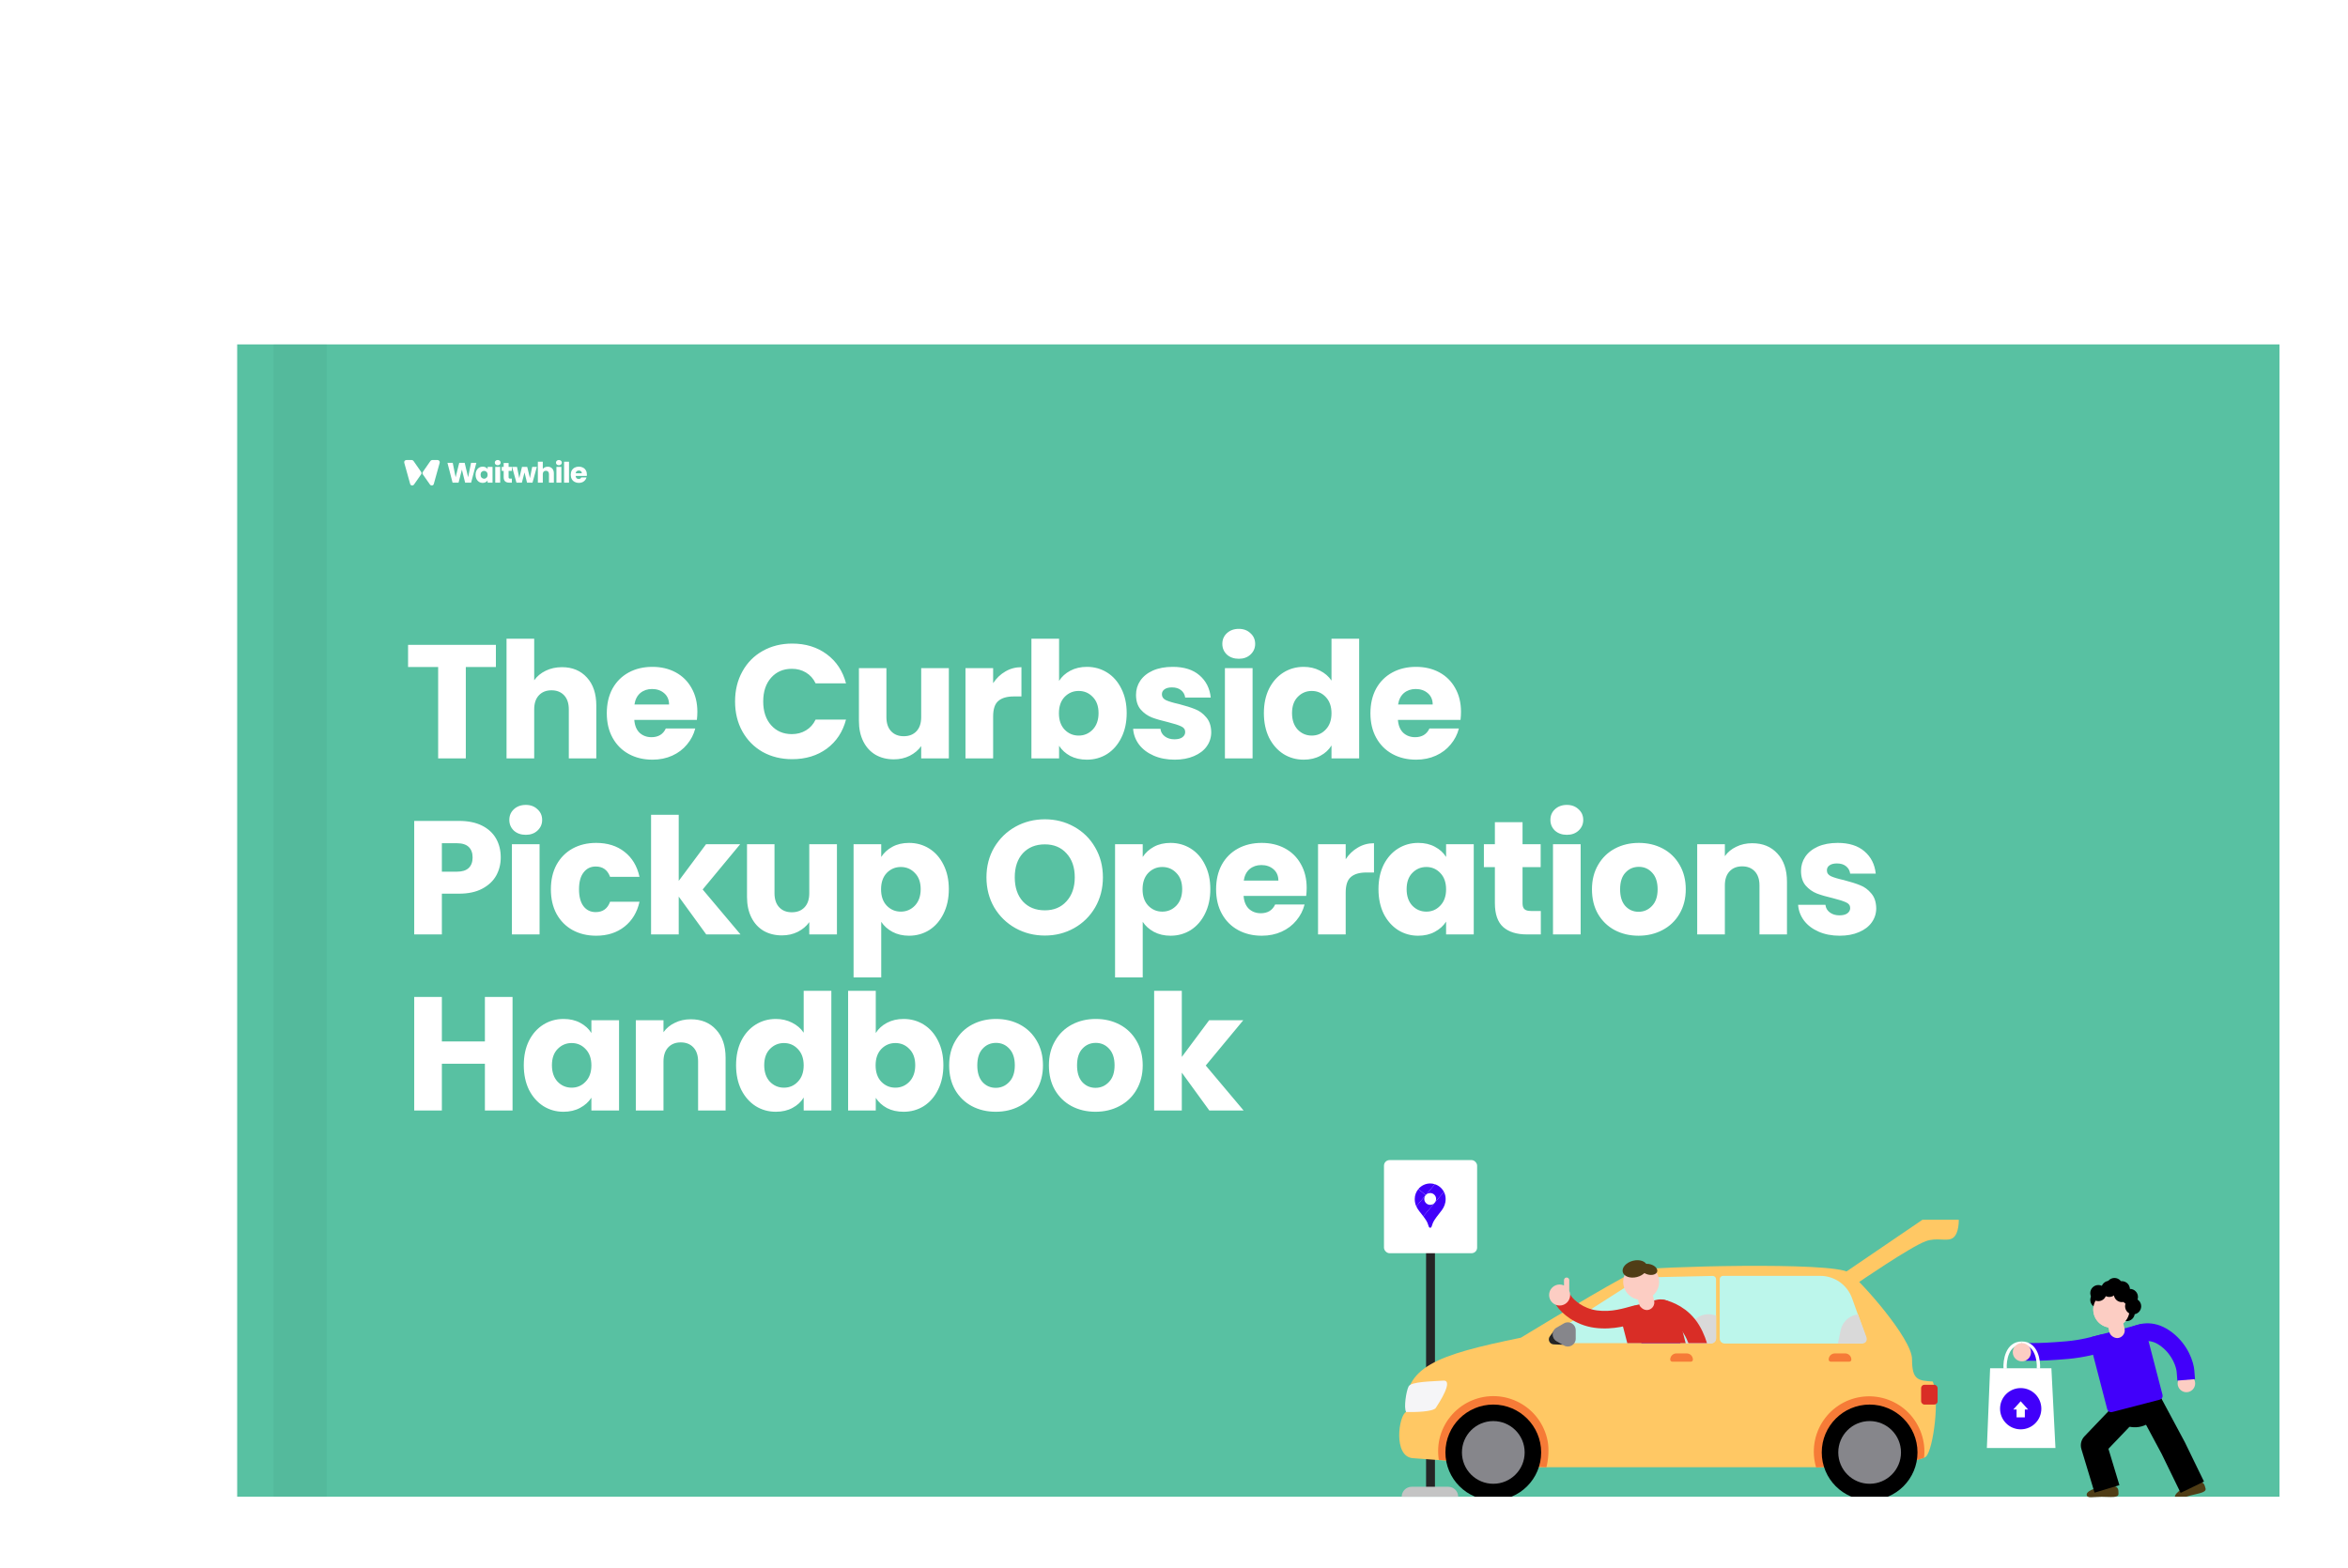 <svg width="440" height="294" viewBox="0 0 440 294" fill="none" xmlns="http://www.w3.org/2000/svg">
<g clip-path="url(#clip0_885_46324)" filter="url(#filter0_ddd_885_46324)">
<rect width="382.718" height="216" transform="translate(24 31)" fill="#58C1A2"/>
<path d="M72.481 87.325V91.478H66.844V108.602H61.661V91.478H56.023V87.325H72.481ZM84.872 91.508C86.812 91.508 88.368 92.155 89.54 93.448C90.712 94.721 91.298 96.479 91.298 98.722V108.602H86.145V99.419C86.145 98.287 85.852 97.408 85.266 96.782C84.68 96.155 83.892 95.842 82.902 95.842C81.912 95.842 81.124 96.155 80.538 96.782C79.952 97.408 79.659 98.287 79.659 99.419V108.602H74.476V86.174H79.659V93.963C80.184 93.215 80.902 92.619 81.811 92.175C82.72 91.73 83.741 91.508 84.872 91.508ZM110.236 99.873C110.236 100.358 110.205 100.863 110.145 101.389H98.415C98.496 102.439 98.829 103.248 99.415 103.813C100.021 104.359 100.759 104.632 101.628 104.632C102.921 104.632 103.82 104.086 104.325 102.995H109.842C109.559 104.106 109.043 105.107 108.296 105.996C107.568 106.885 106.649 107.582 105.538 108.087C104.426 108.592 103.184 108.845 101.81 108.845C100.153 108.845 98.678 108.491 97.385 107.784C96.091 107.077 95.081 106.066 94.354 104.753C93.626 103.44 93.263 101.904 93.263 100.146C93.263 98.388 93.616 96.853 94.323 95.539C95.051 94.226 96.061 93.215 97.354 92.508C98.647 91.801 100.133 91.447 101.81 91.447C103.446 91.447 104.901 91.791 106.174 92.478C107.447 93.165 108.437 94.145 109.145 95.418C109.872 96.691 110.236 98.176 110.236 99.873ZM104.932 98.509C104.932 97.62 104.628 96.913 104.022 96.388C103.416 95.862 102.658 95.6 101.749 95.6C100.88 95.6 100.143 95.852 99.537 96.357C98.951 96.863 98.587 97.58 98.445 98.509H104.932ZM117.301 97.933C117.301 95.832 117.756 93.963 118.665 92.326C119.575 90.669 120.838 89.386 122.454 88.477C124.091 87.548 125.94 87.083 128.001 87.083C130.526 87.083 132.688 87.75 134.487 89.083C136.285 90.417 137.487 92.235 138.093 94.539H132.395C131.971 93.65 131.365 92.973 130.577 92.508C129.809 92.043 128.93 91.811 127.94 91.811C126.344 91.811 125.05 92.367 124.06 93.478C123.07 94.589 122.575 96.075 122.575 97.933C122.575 99.792 123.07 101.278 124.06 102.389C125.05 103.5 126.344 104.056 127.94 104.056C128.93 104.056 129.809 103.824 130.577 103.359C131.365 102.894 131.971 102.217 132.395 101.328H138.093C137.487 103.632 136.285 105.45 134.487 106.784C132.688 108.097 130.526 108.754 128.001 108.754C125.94 108.754 124.091 108.299 122.454 107.39C120.838 106.46 119.575 105.177 118.665 103.541C117.756 101.904 117.301 100.035 117.301 97.933ZM157.362 91.69V108.602H152.179V106.299C151.653 107.046 150.936 107.653 150.027 108.117C149.138 108.562 148.148 108.784 147.056 108.784C145.763 108.784 144.622 108.501 143.632 107.935C142.641 107.35 141.874 106.511 141.328 105.42C140.782 104.329 140.51 103.046 140.51 101.571V91.69H145.662V100.873C145.662 102.005 145.955 102.884 146.541 103.51C147.127 104.137 147.915 104.45 148.905 104.45C149.916 104.45 150.714 104.137 151.3 103.51C151.886 102.884 152.179 102.005 152.179 100.873V91.69H157.362ZM165.661 94.509C166.267 93.579 167.025 92.852 167.934 92.326C168.843 91.781 169.854 91.508 170.965 91.508V96.994H169.541C168.247 96.994 167.278 97.277 166.631 97.843C165.984 98.388 165.661 99.358 165.661 100.752V108.602H160.478V91.69H165.661V94.509ZM178.019 94.084C178.504 93.296 179.201 92.66 180.11 92.175C181.02 91.69 182.06 91.447 183.232 91.447C184.626 91.447 185.889 91.801 187.021 92.508C188.152 93.215 189.042 94.226 189.688 95.539C190.355 96.853 190.688 98.378 190.688 100.116C190.688 101.853 190.355 103.389 189.688 104.723C189.042 106.036 188.152 107.057 187.021 107.784C185.889 108.491 184.626 108.845 183.232 108.845C182.04 108.845 181 108.612 180.11 108.148C179.221 107.663 178.524 107.026 178.019 106.238V108.602H172.836V86.174H178.019V94.084ZM185.415 100.116C185.415 98.823 185.051 97.812 184.323 97.085C183.616 96.337 182.737 95.963 181.687 95.963C180.656 95.963 179.777 96.337 179.05 97.085C178.342 97.832 177.989 98.853 177.989 100.146C177.989 101.439 178.342 102.46 179.05 103.207C179.777 103.955 180.656 104.329 181.687 104.329C182.717 104.329 183.596 103.955 184.323 103.207C185.051 102.439 185.415 101.409 185.415 100.116ZM199.681 108.845C198.206 108.845 196.893 108.592 195.741 108.087C194.589 107.582 193.68 106.895 193.013 106.026C192.347 105.137 191.973 104.147 191.892 103.056H197.014C197.075 103.642 197.348 104.117 197.833 104.48C198.317 104.844 198.914 105.026 199.621 105.026C200.267 105.026 200.762 104.905 201.106 104.662C201.47 104.399 201.651 104.066 201.651 103.662C201.651 103.177 201.399 102.823 200.894 102.601C200.389 102.359 199.57 102.096 198.439 101.813C197.226 101.53 196.216 101.237 195.408 100.934C194.6 100.611 193.902 100.116 193.316 99.449C192.73 98.762 192.437 97.843 192.437 96.691C192.437 95.721 192.7 94.842 193.226 94.054C193.771 93.246 194.559 92.609 195.59 92.144C196.64 91.68 197.883 91.447 199.318 91.447C201.439 91.447 203.106 91.973 204.319 93.023C205.551 94.074 206.258 95.468 206.44 97.206H201.651C201.571 96.62 201.308 96.155 200.863 95.812C200.439 95.468 199.873 95.297 199.166 95.297C198.56 95.297 198.095 95.418 197.772 95.66C197.449 95.883 197.287 96.196 197.287 96.6C197.287 97.085 197.54 97.448 198.045 97.691C198.57 97.933 199.378 98.176 200.469 98.418C201.722 98.742 202.743 99.065 203.531 99.388C204.319 99.691 205.006 100.197 205.592 100.904C206.198 101.591 206.511 102.52 206.531 103.692C206.531 104.682 206.248 105.571 205.683 106.359C205.137 107.127 204.339 107.733 203.288 108.178C202.258 108.623 201.055 108.845 199.681 108.845ZM211.702 89.932C210.793 89.932 210.046 89.669 209.46 89.144C208.894 88.598 208.611 87.931 208.611 87.144C208.611 86.335 208.894 85.668 209.46 85.143C210.046 84.597 210.793 84.325 211.702 84.325C212.592 84.325 213.319 84.597 213.885 85.143C214.471 85.668 214.764 86.335 214.764 87.144C214.764 87.931 214.471 88.598 213.885 89.144C213.319 89.669 212.592 89.932 211.702 89.932ZM214.279 91.69V108.602H209.096V91.69H214.279ZM216.398 100.116C216.398 98.378 216.721 96.853 217.368 95.539C218.035 94.226 218.934 93.215 220.065 92.508C221.197 91.801 222.46 91.447 223.854 91.447C224.965 91.447 225.976 91.68 226.885 92.144C227.814 92.609 228.542 93.236 229.067 94.024V86.174H234.25V108.602H229.067V106.178C228.582 106.986 227.885 107.632 226.976 108.117C226.087 108.602 225.046 108.845 223.854 108.845C222.46 108.845 221.197 108.491 220.065 107.784C218.934 107.057 218.035 106.036 217.368 104.723C216.721 103.389 216.398 101.853 216.398 100.116ZM229.067 100.146C229.067 98.853 228.703 97.832 227.976 97.085C227.269 96.337 226.4 95.963 225.369 95.963C224.339 95.963 223.46 96.337 222.733 97.085C222.025 97.812 221.672 98.823 221.672 100.116C221.672 101.409 222.025 102.439 222.733 103.207C223.46 103.955 224.339 104.329 225.369 104.329C226.4 104.329 227.269 103.955 227.976 103.207C228.703 102.46 229.067 101.439 229.067 100.146ZM253.336 99.873C253.336 100.358 253.306 100.863 253.245 101.389H241.515C241.596 102.439 241.93 103.248 242.516 103.813C243.122 104.359 243.859 104.632 244.728 104.632C246.021 104.632 246.921 104.086 247.426 102.995H252.942C252.659 104.106 252.144 105.107 251.396 105.996C250.669 106.885 249.749 107.582 248.638 108.087C247.527 108.592 246.284 108.845 244.91 108.845C243.253 108.845 241.778 108.491 240.485 107.784C239.192 107.077 238.181 106.066 237.454 104.753C236.727 103.44 236.363 101.904 236.363 100.146C236.363 98.388 236.717 96.853 237.424 95.539C238.151 94.226 239.161 93.215 240.455 92.508C241.748 91.801 243.233 91.447 244.91 91.447C246.547 91.447 248.002 91.791 249.275 92.478C250.548 93.165 251.538 94.145 252.245 95.418C252.972 96.691 253.336 98.176 253.336 99.873ZM248.032 98.509C248.032 97.62 247.729 96.913 247.123 96.388C246.516 95.862 245.759 95.6 244.849 95.6C243.981 95.6 243.243 95.852 242.637 96.357C242.051 96.863 241.687 97.58 241.546 98.509H248.032ZM73.39 127.175C73.39 128.408 73.108 129.539 72.542 130.57C71.976 131.58 71.107 132.398 69.935 133.025C68.763 133.651 67.308 133.964 65.571 133.964H62.358V141.602H57.175V120.325H65.571C67.268 120.325 68.703 120.618 69.875 121.204C71.046 121.79 71.925 122.598 72.511 123.629C73.097 124.66 73.39 125.842 73.39 127.175ZM65.177 129.842C66.167 129.842 66.904 129.61 67.389 129.145C67.874 128.681 68.117 128.024 68.117 127.175C68.117 126.327 67.874 125.67 67.389 125.205C66.904 124.74 66.167 124.508 65.177 124.508H62.358V129.842H65.177ZM78.089 122.932C77.18 122.932 76.432 122.669 75.846 122.144C75.28 121.598 74.998 120.931 74.998 120.143C74.998 119.335 75.28 118.668 75.846 118.143C76.432 117.597 77.18 117.325 78.089 117.325C78.978 117.325 79.706 117.597 80.271 118.143C80.857 118.668 81.15 119.335 81.15 120.143C81.15 120.931 80.857 121.598 80.271 122.144C79.706 122.669 78.978 122.932 78.089 122.932ZM80.665 124.69V141.602H75.483V124.69H80.665ZM82.785 133.146C82.785 131.388 83.138 129.852 83.845 128.539C84.573 127.226 85.573 126.215 86.846 125.508C88.139 124.801 89.614 124.447 91.271 124.447C93.393 124.447 95.161 125.003 96.575 126.114C98.01 127.226 98.95 128.792 99.394 130.812H93.878C93.413 129.519 92.514 128.872 91.18 128.872C90.231 128.872 89.473 129.246 88.907 129.994C88.341 130.721 88.058 131.772 88.058 133.146C88.058 134.52 88.341 135.581 88.907 136.329C89.473 137.056 90.231 137.42 91.18 137.42C92.514 137.42 93.413 136.773 93.878 135.48H99.394C98.95 137.46 98.01 139.016 96.575 140.147C95.141 141.279 93.373 141.845 91.271 141.845C89.614 141.845 88.139 141.491 86.846 140.784C85.573 140.077 84.573 139.066 83.845 137.753C83.138 136.44 82.785 134.904 82.785 133.146ZM111.896 141.602L106.743 134.51V141.602H101.56V119.174H106.743V131.57L111.865 124.69H118.26L111.229 133.176L118.321 141.602H111.896ZM136.39 124.69V141.602H131.207V139.299C130.682 140.046 129.965 140.653 129.055 141.117C128.166 141.562 127.176 141.784 126.085 141.784C124.792 141.784 123.65 141.501 122.66 140.935C121.67 140.35 120.902 139.511 120.357 138.42C119.811 137.329 119.538 136.046 119.538 134.571V124.69H124.691V133.873C124.691 135.005 124.984 135.884 125.57 136.51C126.156 137.137 126.944 137.45 127.934 137.45C128.944 137.45 129.742 137.137 130.328 136.51C130.914 135.884 131.207 135.005 131.207 133.873V124.69H136.39ZM144.69 127.084C145.195 126.296 145.892 125.66 146.781 125.175C147.67 124.69 148.711 124.447 149.903 124.447C151.297 124.447 152.56 124.801 153.692 125.508C154.823 126.215 155.712 127.226 156.359 128.539C157.026 129.852 157.359 131.378 157.359 133.116C157.359 134.853 157.026 136.389 156.359 137.723C155.712 139.036 154.823 140.057 153.692 140.784C152.56 141.491 151.297 141.845 149.903 141.845C148.731 141.845 147.69 141.602 146.781 141.117C145.892 140.632 145.195 140.006 144.69 139.238V149.665H139.507V124.69H144.69V127.084ZM152.085 133.116C152.085 131.823 151.721 130.812 150.994 130.085C150.287 129.337 149.408 128.963 148.357 128.963C147.327 128.963 146.448 129.337 145.72 130.085C145.013 130.832 144.659 131.853 144.659 133.146C144.659 134.439 145.013 135.46 145.72 136.207C146.448 136.955 147.327 137.329 148.357 137.329C149.388 137.329 150.267 136.955 150.994 136.207C151.721 135.439 152.085 134.409 152.085 133.116ZM175.351 141.814C173.351 141.814 171.512 141.35 169.835 140.42C168.178 139.491 166.855 138.198 165.864 136.541C164.895 134.864 164.41 132.984 164.41 130.903C164.41 128.822 164.895 126.953 165.864 125.296C166.855 123.639 168.178 122.346 169.835 121.416C171.512 120.487 173.351 120.022 175.351 120.022C177.352 120.022 179.18 120.487 180.837 121.416C182.514 122.346 183.828 123.639 184.777 125.296C185.747 126.953 186.232 128.822 186.232 130.903C186.232 132.984 185.747 134.864 184.777 136.541C183.807 138.198 182.494 139.491 180.837 140.42C179.18 141.35 177.352 141.814 175.351 141.814ZM175.351 137.086C177.049 137.086 178.402 136.52 179.413 135.389C180.443 134.257 180.958 132.762 180.958 130.903C180.958 129.024 180.443 127.529 179.413 126.417C178.402 125.286 177.049 124.72 175.351 124.72C173.634 124.72 172.26 125.276 171.229 126.387C170.219 127.498 169.714 129.004 169.714 130.903C169.714 132.782 170.219 134.288 171.229 135.419C172.26 136.531 173.634 137.086 175.351 137.086ZM193.692 127.084C194.197 126.296 194.894 125.66 195.784 125.175C196.673 124.69 197.713 124.447 198.905 124.447C200.3 124.447 201.562 124.801 202.694 125.508C203.826 126.215 204.715 127.226 205.361 128.539C206.028 129.852 206.361 131.378 206.361 133.116C206.361 134.853 206.028 136.389 205.361 137.723C204.715 139.036 203.826 140.057 202.694 140.784C201.562 141.491 200.3 141.845 198.905 141.845C197.733 141.845 196.693 141.602 195.784 141.117C194.894 140.632 194.197 140.006 193.692 139.238V149.665H188.509V124.69H193.692V127.084ZM201.088 133.116C201.088 131.823 200.724 130.812 199.997 130.085C199.289 129.337 198.41 128.963 197.36 128.963C196.329 128.963 195.45 129.337 194.723 130.085C194.016 130.832 193.662 131.853 193.662 133.146C193.662 134.439 194.016 135.46 194.723 136.207C195.45 136.955 196.329 137.329 197.36 137.329C198.39 137.329 199.269 136.955 199.997 136.207C200.724 135.439 201.088 134.409 201.088 133.116ZM224.417 132.873C224.417 133.358 224.387 133.863 224.326 134.389H212.596C212.677 135.439 213.011 136.248 213.597 136.813C214.203 137.359 214.94 137.632 215.809 137.632C217.102 137.632 218.001 137.086 218.507 135.995H224.023C223.74 137.106 223.225 138.107 222.477 138.996C221.75 139.885 220.83 140.582 219.719 141.087C218.608 141.592 217.365 141.845 215.991 141.845C214.334 141.845 212.859 141.491 211.566 140.784C210.273 140.077 209.262 139.066 208.535 137.753C207.808 136.44 207.444 134.904 207.444 133.146C207.444 131.388 207.797 129.852 208.505 128.539C209.232 127.226 210.242 126.215 211.536 125.508C212.829 124.801 214.314 124.447 215.991 124.447C217.628 124.447 219.082 124.791 220.355 125.478C221.628 126.165 222.619 127.145 223.326 128.418C224.053 129.691 224.417 131.176 224.417 132.873ZM219.113 131.509C219.113 130.62 218.81 129.913 218.204 129.388C217.597 128.862 216.84 128.6 215.93 128.6C215.061 128.6 214.324 128.852 213.718 129.357C213.132 129.863 212.768 130.58 212.627 131.509H219.113ZM231.728 127.509C232.334 126.579 233.092 125.852 234.001 125.326C234.91 124.781 235.921 124.508 237.032 124.508V129.994H235.607C234.314 129.994 233.344 130.277 232.698 130.843C232.051 131.388 231.728 132.358 231.728 133.752V141.602H226.545V124.69H231.728V127.509ZM237.872 133.116C237.872 131.378 238.196 129.852 238.842 128.539C239.509 127.226 240.408 126.215 241.54 125.508C242.671 124.801 243.934 124.447 245.329 124.447C246.521 124.447 247.561 124.69 248.45 125.175C249.36 125.66 250.057 126.296 250.542 127.084V124.69H255.725V141.602H250.542V139.208C250.037 139.996 249.329 140.632 248.42 141.117C247.531 141.602 246.49 141.845 245.298 141.845C243.924 141.845 242.671 141.491 241.54 140.784C240.408 140.057 239.509 139.036 238.842 137.723C238.196 136.389 237.872 134.853 237.872 133.116ZM250.542 133.146C250.542 131.853 250.178 130.832 249.451 130.085C248.743 129.337 247.874 128.963 246.844 128.963C245.813 128.963 244.934 129.337 244.207 130.085C243.5 130.812 243.146 131.823 243.146 133.116C243.146 134.409 243.5 135.439 244.207 136.207C244.934 136.955 245.813 137.329 246.844 137.329C247.874 137.329 248.743 136.955 249.451 136.207C250.178 135.46 250.542 134.439 250.542 133.146ZM268.294 137.207V141.602H265.657C263.778 141.602 262.313 141.148 261.262 140.238C260.212 139.309 259.686 137.804 259.686 135.722V128.994H257.625V124.69H259.686V120.568H264.869V124.69H268.264V128.994H264.869V135.783C264.869 136.288 264.99 136.652 265.233 136.874C265.475 137.096 265.879 137.207 266.445 137.207H268.294ZM273.181 122.932C272.272 122.932 271.524 122.669 270.939 122.144C270.373 121.598 270.09 120.931 270.09 120.143C270.09 119.335 270.373 118.668 270.939 118.143C271.524 117.597 272.272 117.325 273.181 117.325C274.07 117.325 274.798 117.597 275.364 118.143C275.95 118.668 276.243 119.335 276.243 120.143C276.243 120.931 275.95 121.598 275.364 122.144C274.798 122.669 274.07 122.932 273.181 122.932ZM275.758 124.69V141.602H270.575V124.69H275.758ZM286.606 141.845C284.949 141.845 283.454 141.491 282.12 140.784C280.807 140.077 279.766 139.066 278.998 137.753C278.251 136.44 277.877 134.904 277.877 133.146C277.877 131.408 278.261 129.883 279.029 128.569C279.797 127.236 280.847 126.215 282.181 125.508C283.514 124.801 285.01 124.447 286.667 124.447C288.323 124.447 289.819 124.801 291.152 125.508C292.486 126.215 293.537 127.236 294.304 128.569C295.072 129.883 295.456 131.408 295.456 133.146C295.456 134.884 295.062 136.419 294.274 137.753C293.506 139.066 292.446 140.077 291.092 140.784C289.758 141.491 288.263 141.845 286.606 141.845ZM286.606 137.359C287.596 137.359 288.435 136.995 289.122 136.268C289.829 135.54 290.182 134.5 290.182 133.146C290.182 131.792 289.839 130.752 289.152 130.024C288.485 129.297 287.657 128.933 286.667 128.933C285.656 128.933 284.818 129.297 284.151 130.024C283.484 130.731 283.151 131.772 283.151 133.146C283.151 134.5 283.474 135.54 284.121 136.268C284.787 136.995 285.616 137.359 286.606 137.359ZM307.905 124.508C309.885 124.508 311.461 125.155 312.633 126.448C313.825 127.721 314.421 129.479 314.421 131.722V141.602H309.269V132.419C309.269 131.287 308.976 130.408 308.39 129.782C307.804 129.155 307.016 128.842 306.026 128.842C305.035 128.842 304.247 129.155 303.661 129.782C303.075 130.408 302.782 131.287 302.782 132.419V141.602H297.6V124.69H302.782V126.933C303.308 126.185 304.015 125.599 304.904 125.175C305.793 124.73 306.793 124.508 307.905 124.508ZM324.297 141.845C322.822 141.845 321.508 141.592 320.357 141.087C319.205 140.582 318.296 139.895 317.629 139.026C316.962 138.137 316.588 137.147 316.507 136.056H321.63C321.69 136.642 321.963 137.117 322.448 137.48C322.933 137.844 323.529 138.026 324.236 138.026C324.883 138.026 325.378 137.905 325.721 137.662C326.085 137.399 326.267 137.066 326.267 136.662C326.267 136.177 326.014 135.823 325.509 135.601C325.004 135.359 324.186 135.096 323.054 134.813C321.842 134.53 320.831 134.237 320.023 133.934C319.215 133.611 318.518 133.116 317.932 132.449C317.346 131.762 317.053 130.843 317.053 129.691C317.053 128.721 317.316 127.842 317.841 127.054C318.386 126.246 319.175 125.609 320.205 125.144C321.256 124.68 322.498 124.447 323.933 124.447C326.055 124.447 327.722 124.973 328.934 126.023C330.167 127.074 330.874 128.468 331.056 130.206H326.267C326.186 129.62 325.923 129.155 325.479 128.812C325.054 128.468 324.489 128.297 323.781 128.297C323.175 128.297 322.711 128.418 322.387 128.66C322.064 128.883 321.902 129.196 321.902 129.6C321.902 130.085 322.155 130.449 322.66 130.691C323.185 130.933 323.994 131.176 325.085 131.418C326.338 131.742 327.358 132.065 328.146 132.388C328.934 132.691 329.621 133.197 330.207 133.904C330.813 134.591 331.126 135.52 331.147 136.692C331.147 137.682 330.864 138.571 330.298 139.359C329.752 140.127 328.954 140.733 327.904 141.178C326.873 141.623 325.671 141.845 324.297 141.845ZM75.603 153.325V174.602H70.42V165.843H62.358V174.602H57.175V153.325H62.358V161.66H70.42V153.325H75.603ZM77.708 166.116C77.708 164.378 78.031 162.852 78.678 161.539C79.344 160.226 80.244 159.215 81.375 158.508C82.507 157.801 83.77 157.447 85.164 157.447C86.356 157.447 87.397 157.69 88.286 158.175C89.195 158.66 89.892 159.296 90.377 160.084V157.69H95.56V174.602H90.377V172.208C89.872 172.996 89.165 173.632 88.255 174.117C87.366 174.602 86.326 174.845 85.134 174.845C83.76 174.845 82.507 174.491 81.375 173.784C80.244 173.057 79.344 172.036 78.678 170.723C78.031 169.389 77.708 167.853 77.708 166.116ZM90.377 166.146C90.377 164.853 90.013 163.832 89.286 163.085C88.579 162.337 87.71 161.963 86.679 161.963C85.649 161.963 84.77 162.337 84.042 163.085C83.335 163.812 82.982 164.823 82.982 166.116C82.982 167.409 83.335 168.439 84.042 169.207C84.77 169.955 85.649 170.329 86.679 170.329C87.71 170.329 88.579 169.955 89.286 169.207C90.013 168.46 90.377 167.439 90.377 166.146ZM109.008 157.508C110.989 157.508 112.565 158.155 113.737 159.448C114.929 160.721 115.525 162.479 115.525 164.722V174.602H110.372V165.419C110.372 164.287 110.079 163.408 109.493 162.782C108.907 162.155 108.119 161.842 107.129 161.842C106.139 161.842 105.351 162.155 104.765 162.782C104.179 163.408 103.886 164.287 103.886 165.419V174.602H98.703V157.69H103.886V159.933C104.411 159.185 105.119 158.599 106.008 158.175C106.897 157.73 107.897 157.508 109.008 157.508ZM117.49 166.116C117.49 164.378 117.813 162.852 118.46 161.539C119.126 160.226 120.026 159.215 121.157 158.508C122.289 157.801 123.552 157.447 124.946 157.447C126.057 157.447 127.067 157.68 127.977 158.144C128.906 158.609 129.634 159.236 130.159 160.024V152.174H135.342V174.602H130.159V172.178C129.674 172.986 128.977 173.632 128.068 174.117C127.179 174.602 126.138 174.845 124.946 174.845C123.552 174.845 122.289 174.491 121.157 173.784C120.026 173.057 119.126 172.036 118.46 170.723C117.813 169.389 117.49 167.853 117.49 166.116ZM130.159 166.146C130.159 164.853 129.795 163.832 129.068 163.085C128.361 162.337 127.492 161.963 126.461 161.963C125.431 161.963 124.552 162.337 123.824 163.085C123.117 163.812 122.763 164.823 122.763 166.116C122.763 167.409 123.117 168.439 123.824 169.207C124.552 169.955 125.431 170.329 126.461 170.329C127.492 170.329 128.361 169.955 129.068 169.207C129.795 168.46 130.159 167.439 130.159 166.146ZM143.668 160.084C144.153 159.296 144.85 158.66 145.759 158.175C146.669 157.69 147.709 157.447 148.881 157.447C150.275 157.447 151.538 157.801 152.67 158.508C153.801 159.215 154.69 160.226 155.337 161.539C156.004 162.852 156.337 164.378 156.337 166.116C156.337 167.853 156.004 169.389 155.337 170.723C154.69 172.036 153.801 173.057 152.67 173.784C151.538 174.491 150.275 174.845 148.881 174.845C147.689 174.845 146.648 174.612 145.759 174.148C144.87 173.663 144.173 173.026 143.668 172.238V174.602H138.485V152.174H143.668V160.084ZM151.063 166.116C151.063 164.823 150.7 163.812 149.972 163.085C149.265 162.337 148.386 161.963 147.335 161.963C146.305 161.963 145.426 162.337 144.699 163.085C143.991 163.832 143.638 164.853 143.638 166.146C143.638 167.439 143.991 168.46 144.699 169.207C145.426 169.955 146.305 170.329 147.335 170.329C148.366 170.329 149.245 169.955 149.972 169.207C150.7 168.439 151.063 167.409 151.063 166.116ZM166.149 174.845C164.492 174.845 162.996 174.491 161.663 173.784C160.349 173.077 159.309 172.066 158.541 170.753C157.793 169.44 157.42 167.904 157.42 166.146C157.42 164.408 157.803 162.883 158.571 161.569C159.339 160.236 160.39 159.215 161.723 158.508C163.057 157.801 164.552 157.447 166.209 157.447C167.866 157.447 169.361 157.801 170.695 158.508C172.029 159.215 173.079 160.236 173.847 161.569C174.615 162.883 174.999 164.408 174.999 166.146C174.999 167.884 174.605 169.419 173.817 170.753C173.049 172.066 171.988 173.077 170.634 173.784C169.301 174.491 167.805 174.845 166.149 174.845ZM166.149 170.359C167.139 170.359 167.977 169.995 168.664 169.268C169.371 168.54 169.725 167.5 169.725 166.146C169.725 164.792 169.382 163.752 168.695 163.024C168.028 162.297 167.199 161.933 166.209 161.933C165.199 161.933 164.36 162.297 163.694 163.024C163.027 163.731 162.693 164.772 162.693 166.146C162.693 167.5 163.017 168.54 163.663 169.268C164.33 169.995 165.159 170.359 166.149 170.359ZM184.841 174.845C183.184 174.845 181.689 174.491 180.355 173.784C179.042 173.077 178.001 172.066 177.233 170.753C176.486 169.44 176.112 167.904 176.112 166.146C176.112 164.408 176.496 162.883 177.264 161.569C178.031 160.236 179.082 159.215 180.416 158.508C181.749 157.801 183.245 157.447 184.901 157.447C186.558 157.447 188.054 157.801 189.387 158.508C190.721 159.215 191.771 160.236 192.539 161.569C193.307 162.883 193.691 164.408 193.691 166.146C193.691 167.884 193.297 169.419 192.509 170.753C191.741 172.066 190.68 173.077 189.327 173.784C187.993 174.491 186.498 174.845 184.841 174.845ZM184.841 170.359C185.831 170.359 186.669 169.995 187.356 169.268C188.064 168.54 188.417 167.5 188.417 166.146C188.417 164.792 188.074 163.752 187.387 163.024C186.72 162.297 185.892 161.933 184.901 161.933C183.891 161.933 183.053 162.297 182.386 163.024C181.719 163.731 181.386 164.772 181.386 166.146C181.386 167.5 181.709 168.54 182.355 169.268C183.022 169.995 183.851 170.359 184.841 170.359ZM206.17 174.602L201.017 167.51V174.602H195.834V152.174H201.017V164.57L206.14 157.69H212.535L205.503 166.176L212.595 174.602H206.17Z" fill="white"/>
<path d="M68.824 53.197L67.835 56.923H66.716L66.11 54.471L65.483 56.923H64.364L63.402 53.197H64.391L64.937 55.91L65.613 53.197H66.629L67.278 55.91L67.829 53.197H68.824Z" fill="white"/>
<path d="M68.671 55.437C68.671 55.133 68.729 54.866 68.844 54.636C68.963 54.406 69.123 54.229 69.325 54.105C69.527 53.981 69.752 53.919 70.001 53.919C70.213 53.919 70.399 53.962 70.557 54.047C70.719 54.132 70.844 54.243 70.93 54.381V53.962H71.855V56.923H70.93V56.504C70.84 56.642 70.714 56.753 70.552 56.838C70.393 56.923 70.208 56.966 69.995 56.966C69.75 56.966 69.527 56.904 69.325 56.78C69.123 56.653 68.963 56.474 68.844 56.244C68.729 56.01 68.671 55.741 68.671 55.437ZM70.93 55.443C70.93 55.216 70.865 55.037 70.736 54.906C70.609 54.776 70.455 54.71 70.271 54.71C70.087 54.71 69.93 54.776 69.801 54.906C69.674 55.034 69.611 55.211 69.611 55.437C69.611 55.664 69.674 55.844 69.801 55.978C69.93 56.109 70.087 56.175 70.271 56.175C70.455 56.175 70.609 56.109 70.736 55.978C70.865 55.848 70.93 55.669 70.93 55.443Z" fill="white"/>
<path d="M72.826 53.654C72.664 53.654 72.53 53.608 72.426 53.516C72.325 53.42 72.275 53.304 72.275 53.166C72.275 53.024 72.325 52.907 72.426 52.815C72.53 52.72 72.664 52.672 72.826 52.672C72.984 52.672 73.114 52.72 73.215 52.815C73.32 52.907 73.372 53.024 73.372 53.166C73.372 53.304 73.32 53.42 73.215 53.516C73.114 53.608 72.984 53.654 72.826 53.654ZM73.285 53.962V56.923H72.361V53.962H73.285Z" fill="white"/>
<path d="M75.474 56.154V56.923H75.004C74.668 56.923 74.407 56.844 74.22 56.684C74.032 56.522 73.939 56.258 73.939 55.894V54.715H73.571V53.962H73.939V53.24H74.863V53.962H75.469V54.715H74.863V55.904C74.863 55.993 74.885 56.056 74.928 56.095C74.971 56.134 75.043 56.154 75.144 56.154H75.474Z" fill="white"/>
<path d="M80.156 53.962L79.34 56.923H78.318L77.843 55.002L77.351 56.923H76.335L75.513 53.962H76.437L76.864 56.079L77.372 53.962H78.351L78.864 56.069L79.286 53.962H80.156Z" fill="white"/>
<path d="M82.2 53.93C82.546 53.93 82.824 54.043 83.033 54.27C83.242 54.492 83.346 54.8 83.346 55.193V56.923H82.427V55.315C82.427 55.117 82.375 54.963 82.27 54.853C82.166 54.744 82.025 54.689 81.849 54.689C81.672 54.689 81.532 54.744 81.427 54.853C81.323 54.963 81.27 55.117 81.27 55.315V56.923H80.346V52.996H81.27V54.36C81.364 54.229 81.492 54.124 81.654 54.047C81.816 53.969 81.998 53.93 82.2 53.93Z" fill="white"/>
<path d="M84.291 53.654C84.129 53.654 83.996 53.608 83.891 53.516C83.79 53.42 83.74 53.304 83.74 53.166C83.74 53.024 83.79 52.907 83.891 52.815C83.996 52.72 84.129 52.672 84.291 52.672C84.45 52.672 84.579 52.72 84.68 52.815C84.785 52.907 84.837 53.024 84.837 53.166C84.837 53.304 84.785 53.42 84.68 53.516C84.579 53.608 84.45 53.654 84.291 53.654ZM84.75 53.962V56.923H83.826V53.962H84.75Z" fill="white"/>
<path d="M86.182 52.996V56.923H85.258V52.996H86.182Z" fill="white"/>
<path d="M89.533 55.395C89.533 55.48 89.528 55.568 89.517 55.66H87.425C87.439 55.844 87.499 55.986 87.603 56.085C87.712 56.18 87.843 56.228 87.998 56.228C88.229 56.228 88.389 56.132 88.479 55.941H89.463C89.412 56.136 89.32 56.311 89.187 56.467C89.057 56.622 88.893 56.745 88.695 56.833C88.497 56.921 88.275 56.966 88.03 56.966C87.735 56.966 87.472 56.904 87.241 56.78C87.011 56.656 86.831 56.479 86.701 56.249C86.571 56.019 86.506 55.75 86.506 55.443C86.506 55.135 86.569 54.866 86.695 54.636C86.825 54.406 87.005 54.229 87.236 54.105C87.466 53.981 87.731 53.919 88.03 53.919C88.322 53.919 88.582 53.98 88.809 54.1C89.036 54.22 89.212 54.392 89.338 54.615C89.468 54.837 89.533 55.097 89.533 55.395ZM88.587 55.156C88.587 55 88.533 54.876 88.425 54.784C88.317 54.692 88.182 54.646 88.02 54.646C87.865 54.646 87.733 54.691 87.625 54.779C87.521 54.867 87.456 54.993 87.43 55.156H88.587Z" fill="white"/>
<path d="M58.47 54.904L57.045 52.854C56.968 52.744 56.841 52.678 56.705 52.678H55.708C55.435 52.678 55.238 52.933 55.31 53.192L56.417 57.166C56.464 57.336 56.621 57.454 56.8 57.454C56.931 57.454 57.053 57.391 57.127 57.285L58.469 55.365C58.566 55.226 58.567 55.043 58.47 54.904Z" fill="white"/>
<path d="M58.791 54.904L60.215 52.854C60.292 52.744 60.42 52.678 60.556 52.678H61.553C61.825 52.678 62.023 52.933 61.951 53.192L60.844 57.166C60.797 57.336 60.64 57.454 60.461 57.454C60.33 57.454 60.208 57.391 60.133 57.285L58.791 55.365C58.694 55.226 58.694 55.043 58.791 54.904Z" fill="white"/>
<rect x="246.793" y="198.021" width="1.661" height="48.782" fill="#252525"/>
<rect x="238.904" y="183.904" width="17.453" height="17.453" rx="1.038" fill="white"/>
<g clip-path="url(#clip1_885_46324)">
<path d="M248.439 188.422C248.163 188.335 247.869 188.287 247.565 188.287C246.675 188.287 245.879 188.689 245.349 189.321L246.716 190.471L248.439 188.422Z" fill="#4100FA"/>
<path d="M245.346 189.33C244.923 189.833 244.668 190.483 244.668 191.191C244.668 191.735 244.776 192.176 244.955 192.571L246.713 190.481L245.346 189.33Z" fill="#4100FA"/>
<path d="M247.562 190.08C248.174 190.08 248.669 190.575 248.669 191.187C248.669 191.459 248.571 191.709 248.408 191.901C248.408 191.901 249.282 190.861 250.131 189.853C249.78 189.178 249.172 188.66 248.437 188.427L246.713 190.476C246.916 190.233 247.221 190.08 247.562 190.08Z" fill="#4100FA"/>
<path d="M247.565 192.295C246.953 192.295 246.458 191.799 246.458 191.188C246.458 190.917 246.555 190.67 246.716 190.477L244.957 192.568C245.257 193.235 245.757 193.77 246.272 194.444L248.41 191.903C248.207 192.142 247.904 192.295 247.565 192.295Z" fill="#4100FA"/>
<path d="M248.365 195.134C249.331 193.624 250.457 192.938 250.457 191.183C250.457 190.702 250.339 190.249 250.131 189.85L246.271 194.44C246.434 194.654 246.599 194.883 246.76 195.134C247.347 196.041 247.184 196.585 247.563 196.585C247.941 196.585 247.778 196.041 248.365 195.134Z" fill="#4100FA"/>
</g>
<path d="M242.225 247.008C242.225 245.976 243.061 245.139 244.093 245.139H250.943C251.975 245.139 252.811 245.976 252.811 247.008V247.008H242.225V247.008Z" fill="#C4C4C4"/>
<path d="M321.616 241.478H267.796C261.198 241.014 247.258 240.024 244.289 239.776C240.577 239.467 241.66 231.734 243.051 231.116C242.433 222.61 248.774 220.445 264.549 217.198C271.914 212.715 284.595 205.134 286.606 204.518C288.59 203.911 323.093 202.883 326.043 204.988C328.208 206.534 337.855 217.352 337.855 221.219C337.855 225.085 338.937 225.251 341.721 225.405C343.113 228.189 341.876 238.076 340.484 239.468C339.371 240.581 327.442 241.272 321.616 241.478Z" fill="#FFC864"/>
<path d="M340.11 239.698C340.281 238.171 340.11 236.626 339.61 235.173C339.11 233.72 338.293 232.397 337.219 231.298C336.144 230.2 334.839 229.355 333.397 228.823C331.956 228.291 330.414 228.087 328.884 228.225C327.353 228.362 325.873 228.838 324.549 229.619C323.226 230.399 322.092 231.464 321.231 232.736C320.37 234.009 319.802 235.457 319.57 236.975C319.337 238.494 319.445 240.046 319.886 241.518L330.121 241.019L338.414 240.246L340.11 239.698Z" fill="#F67B37"/>
<path d="M269.343 241.483C269.724 239.995 269.861 238.037 269.567 236.529C269.274 235.021 268.648 233.597 267.737 232.36C266.825 231.124 265.649 230.105 264.296 229.379C262.942 228.652 261.443 228.236 259.909 228.16C258.374 228.084 256.842 228.35 255.423 228.94C254.004 229.529 252.734 230.426 251.704 231.567C250.675 232.707 249.912 234.063 249.471 235.534C249.03 237.006 248.947 238.573 249.179 240.092L259.36 241.003L264.325 241.23L269.343 241.483Z" fill="#F67B37"/>
<circle cx="329.909" cy="238.701" r="8.97" fill="black"/>
<circle cx="329.911" cy="238.701" r="5.877" fill="#86868B"/>
<rect x="339.557" y="226.018" width="3.093" height="3.712" rx="0.619" fill="#D92D26"/>
<path d="M248.62 230.348C248.125 231.09 244.702 231.173 243.053 231.121C242.589 230.347 243.053 227.256 243.516 226.328C243.98 225.4 248.001 225.399 250.012 225.244C252.023 225.09 249.239 229.42 248.62 230.348Z" fill="#F5F5F7"/>
<path d="M301.822 206.222C301.822 205.88 302.099 205.603 302.441 205.603H320.653C323.33 205.603 325.719 207.285 326.622 209.805L329.216 217.044C329.432 217.648 328.984 218.285 328.342 218.285H302.75C302.238 218.285 301.822 217.869 301.822 217.357V206.222Z" fill="#BCF6EB"/>
<path d="M301.13 206.235C301.13 205.888 300.845 205.609 300.498 205.617L288.783 205.872C287.62 205.897 286.486 206.242 285.506 206.869L270.415 216.513C269.634 217.012 269.988 218.223 270.915 218.223H300.202C300.714 218.223 301.13 217.807 301.13 217.295V206.235Z" fill="#BCF6EB"/>
<path d="M270.702 218.447C269.948 218.416 269.534 217.557 269.98 216.948L270.824 215.795C271.207 215.272 271.989 215.282 272.359 215.813L273.209 217.037C273.654 217.677 273.175 218.549 272.397 218.517L270.702 218.447Z" fill="#252525"/>
<path d="M271.243 217.859C270.261 217.292 270.261 215.875 271.243 215.308L272.623 214.511C273.605 213.944 274.833 214.653 274.833 215.787L274.833 217.381C274.833 218.515 273.605 219.224 272.623 218.657L271.243 217.859Z" fill="#86868B"/>
<path d="M339.809 195.087L325.271 204.985L327.591 206.996C327.591 206.996 337.489 200.191 340.428 199.108C342.531 198.333 344.449 199.263 345.531 198.49C346.711 197.647 346.614 195.087 346.614 195.087H339.809Z" fill="#FFC864"/>
<path d="M292.541 221.302C292.541 220.661 293.06 220.142 293.701 220.142H295.634C296.275 220.142 296.794 220.661 296.794 221.302V221.302C296.794 221.516 296.621 221.689 296.407 221.689H292.928C292.714 221.689 292.541 221.516 292.541 221.302V221.302Z" fill="#F67B37"/>
<path d="M322.235 221.302C322.235 220.661 322.755 220.142 323.395 220.142H325.328C325.969 220.142 326.488 220.661 326.488 221.302V221.302C326.488 221.516 326.315 221.689 326.102 221.689H322.622C322.408 221.689 322.235 221.516 322.235 221.302V221.302Z" fill="#F67B37"/>
<g clip-path="url(#clip2_885_46324)">
<path d="M296.021 215.818C296.45 213.764 298.463 212.447 300.517 212.876V212.876C302.571 213.305 303.889 215.318 303.46 217.372L302.086 223.947L294.647 222.393L296.021 215.818Z" fill="#D9D9D9"/>
</g>
<g clip-path="url(#clip3_885_46324)">
<path d="M324.478 215.818C324.907 213.764 326.92 212.447 328.974 212.876V212.876C331.028 213.305 332.346 215.318 331.917 217.372L330.543 223.947L323.104 222.393L324.478 215.818Z" fill="#D9D9D9"/>
</g>
<path d="M329.291 217.048L327.745 212.872L326.198 218.285H328.363C329.477 218.285 329.446 217.46 329.291 217.048Z" fill="#D9D9D9"/>
<circle cx="259.388" cy="238.701" r="8.97" fill="black"/>
<circle cx="259.388" cy="238.701" r="5.877" fill="#86868B"/>
<g clip-path="url(#clip4_885_46324)">
<path d="M289.542 216.654C292.11 215.966 294.749 217.49 295.437 220.057L296.091 222.498C296.779 225.065 295.255 227.704 292.688 228.392V228.392C290.12 229.08 287.481 227.557 286.793 224.989L286.139 222.548C285.451 219.981 286.975 217.342 289.542 216.654V216.654Z" fill="#4100FA"/>
<path d="M283.713 215.191C283.247 213.4 284.321 211.57 286.112 211.105L289.874 210.126C291.665 209.661 293.494 210.735 293.96 212.526L295.908 220.014C296.373 221.805 295.299 223.634 293.508 224.1L289.746 225.079C287.955 225.544 286.126 224.47 285.66 222.679L283.713 215.191Z" fill="#D92D26"/>
<circle cx="287.101" cy="206.727" r="3.369" transform="rotate(-14.578 287.101 206.727)" fill="#FCCDC3"/>
<ellipse cx="285.933" cy="204.3" rx="2.357" ry="1.571" transform="rotate(-14.578 285.933 204.3)" fill="#503D16"/>
<ellipse cx="288.584" cy="204.391" rx="1.573" ry="0.987" transform="rotate(15.422 288.584 204.391)" fill="#503D16"/>
<rect x="286.146" y="208.584" width="2.888" height="3.85" rx="1.444" transform="rotate(-13.791 286.146 208.584)" fill="#FCCDC3"/>
<path d="M286.403 214.396C287.281 214.165 287.805 213.267 287.574 212.389C287.343 211.512 286.445 210.988 285.567 211.219L286.403 214.396ZM274.029 209.45L273.095 208.099L270.392 209.967L271.326 211.318L274.029 209.45ZM285.567 211.219C283.885 211.661 281.602 212.457 278.81 212.083L278.374 215.339C281.956 215.82 284.964 214.775 286.403 214.396L285.567 211.219ZM278.81 212.083C276.162 211.728 274.459 210.073 274.029 209.45L271.326 211.318C272.183 212.558 274.648 214.84 278.374 215.339L278.81 212.083Z" fill="#D92D26"/>
<path d="M298.644 222.823C298.402 221.227 298.198 218.434 296.542 215.678C294.885 212.921 292.186 211.938 291.076 211.717" stroke="#D92D26" stroke-width="3.286" stroke-linecap="round"/>
<path fill-rule="evenodd" clip-rule="evenodd" d="M273.13 205.912C272.858 205.912 272.637 206.133 272.637 206.405V207.403C272.388 207.288 272.11 207.225 271.817 207.225C270.728 207.225 269.846 208.107 269.846 209.196C269.846 210.285 270.728 211.168 271.817 211.168C272.906 211.168 273.789 210.285 273.789 209.196C273.789 208.914 273.73 208.647 273.623 208.404V206.405C273.623 206.133 273.402 205.912 273.13 205.912Z" fill="#FCCDC3"/>
</g>
<path d="M358.433 218.212C355.649 218.212 355.191 221.502 355.307 223.006" stroke="white" stroke-width="0.619"/>
<path d="M389.272 224.127C390.18 224.127 390.915 224.863 390.915 225.77C390.915 226.678 390.18 227.414 389.272 227.414C388.365 227.414 387.629 226.678 387.629 225.77C387.629 224.863 388.365 224.127 389.272 224.127Z" fill="#FCCDC3"/>
<path d="M363.972 222.927H352.489L351.881 237.87H364.732L363.972 222.927Z" fill="white"/>
<path d="M374.964 244.913C373.335 244.913 370.585 245.763 370.585 246.578C370.585 247.393 371.737 247.015 373.367 247.015C374.996 247.015 376.546 247.287 376.546 246.473C376.546 245.658 376.594 244.913 374.964 244.913Z" fill="#503D16"/>
<path d="M378.911 233.576C379.839 232.605 379.804 231.065 378.832 230.137C377.861 229.208 376.321 229.243 375.393 230.215L378.911 233.576ZM371.921 237.369L370.162 235.689C369.556 236.323 369.338 237.234 369.592 238.073L371.921 237.369ZM371.356 243.912L372.059 246.241L376.717 244.834L376.014 242.505L371.356 243.912ZM375.393 230.215L370.162 235.689L373.68 239.05L378.911 233.576L375.393 230.215ZM369.592 238.073L371.356 243.912L376.014 242.505L374.25 236.666L369.592 238.073Z" fill="black"/>
<path d="M390.928 244.355C389.354 244.777 386.918 246.31 387.129 247.097C387.34 247.884 388.355 247.221 389.929 246.799C391.503 246.377 393.07 246.239 392.859 245.452C392.648 244.665 392.502 243.933 390.928 244.355Z" fill="#503D16"/>
<path d="M384.523 228.474C383.889 227.289 382.414 226.844 381.23 227.479C380.046 228.114 379.6 229.588 380.235 230.772L384.523 228.474ZM386.808 237.886L388.996 236.822C388.982 236.793 388.968 236.765 388.953 236.737L386.808 237.886ZM387.126 244.099L388.19 246.287L392.566 244.158L391.501 241.971L387.126 244.099ZM380.235 230.772L384.664 239.035L388.953 236.737L384.523 228.474L380.235 230.772ZM384.621 238.951L387.126 244.099L391.501 241.971L388.996 236.822L384.621 238.951Z" fill="black"/>
<path d="M377.694 221.953C380.289 221.257 382.957 222.798 383.653 225.394L384.314 227.861C385.01 230.457 383.469 233.125 380.873 233.82V233.82C378.278 234.516 375.61 232.975 374.914 230.38L374.253 227.912C373.557 225.317 375.098 222.648 377.694 221.953V221.953Z" fill="black"/>
<path d="M371.697 217.167L380.644 214.84C380.949 214.761 381.261 214.944 381.34 215.249L384.647 227.963C384.726 228.269 384.543 228.58 384.238 228.66L375.291 230.987C374.985 231.066 374.674 230.883 374.594 230.578L371.288 217.863C371.208 217.558 371.391 217.246 371.697 217.167Z" fill="#4100FA" stroke="#4100FA" stroke-width="0.318"/>
<circle cx="375.223" cy="211.914" r="3.406" transform="rotate(-14.578 375.223 211.914)" fill="#FCCDC3"/>
<rect x="374.263" y="213.8" width="2.919" height="3.893" rx="1.46" transform="rotate(-13.791 374.263 213.8)" fill="#FCCDC3"/>
<path d="M374.124 219.807C375.011 219.574 375.541 218.666 375.307 217.778C375.074 216.891 374.165 216.361 373.278 216.595L374.124 219.807ZM366.925 219.524L367.068 221.179L366.925 219.524ZM360.812 218.192H359.152V221.514H360.812V218.192ZM373.278 216.595C371.678 217.016 369.484 217.635 366.782 217.869L367.068 221.179C370.101 220.916 372.568 220.217 374.124 219.807L373.278 216.595ZM366.782 217.869C363.581 218.146 361.807 218.192 360.812 218.192V221.514C361.921 221.514 363.792 221.462 367.068 221.179L366.782 217.869Z" fill="#4100FA"/>
<circle r="1.51" transform="matrix(-1 0 0 1 372.768 210.102)" fill="black"/>
<circle r="1.51" transform="matrix(-1 0 0 1 375.67 208.835)" fill="#C4C4C4"/>
<circle r="1.51" transform="matrix(-1 0 0 1 377.842 210.345)" fill="#C4C4C4"/>
<circle r="1.51" transform="matrix(-1 0 0 1 378.082 212.579)" fill="black"/>
<circle cx="375.223" cy="211.914" r="3.406" transform="rotate(-14.578 375.223 211.914)" fill="#FCCDC3"/>
<circle r="1.51" transform="matrix(-1 0 0 1 377.178 208.11)" fill="black"/>
<circle r="1.51" transform="matrix(-1 0 0 1 375.791 207.508)" fill="black"/>
<circle r="1.51" transform="matrix(-1 0 0 1 377.178 209.017)" fill="black"/>
<circle r="1.51" transform="matrix(-1 0 0 1 379.291 211.313)" fill="black"/>
<circle r="1.51" transform="matrix(-1 0 0 1 378.685 209.56)" fill="black"/>
<circle r="1.51" transform="matrix(-1 0 0 1 374.824 208.049)" fill="black"/>
<circle r="1.51" transform="matrix(-1 0 0 1 372.768 208.835)" fill="black"/>
<path d="M379.128 215.106C378.275 215.444 377.858 216.409 378.196 217.262C378.534 218.115 379.499 218.532 380.352 218.194L379.128 215.106ZM385.602 217.541L384.588 218.857L385.602 217.541ZM387.443 223.579L387.578 225.234L390.889 224.965L390.754 223.309L387.443 223.579ZM380.352 218.194C380.911 217.972 381.476 217.799 382.117 217.823C382.726 217.846 383.549 218.055 384.588 218.857L386.616 216.226C385.081 215.042 383.604 214.555 382.242 214.504C380.911 214.453 379.832 214.827 379.128 215.106L380.352 218.194ZM384.588 218.857C386.727 220.506 387.381 222.816 387.443 223.579L390.754 223.309C390.631 221.791 389.626 218.547 386.616 216.226L384.588 218.857Z" fill="#4100FA"/>
<path d="M358.409 218.212C361.192 218.212 361.651 221.502 361.535 223.006" stroke="white" stroke-width="0.619"/>
<path d="M358.444 218.21C359.388 218.21 360.153 218.975 360.153 219.919C360.153 220.863 359.388 221.628 358.444 221.628C357.501 221.628 356.735 220.863 356.735 219.919C356.735 218.975 357.501 218.21 358.444 218.21Z" fill="#FCCDC3"/>
<circle cx="358.22" cy="230.506" r="3.867" fill="#4100FA"/>
<rect x="357.447" y="230.582" width="1.547" height="1.547" fill="white"/>
<path d="M358.219 229.112L359.611 230.659H356.827L358.219 229.112Z" fill="white"/>
<g filter="url(#filter1_dd_885_46324)">
<rect x="24" y="31" width="9.961" height="216.524" fill="#54BA9C"/>
</g>
</g>
<defs>
<filter id="filter0_ddd_885_46324" x="-7.456" y="0.592" width="449.826" height="292.544" filterUnits="userSpaceOnUse" color-interpolation-filters="sRGB">
<feFlood flood-opacity="0" result="BackgroundImageFix"/>
<feColorMatrix in="SourceAlpha" type="matrix" values="0 0 0 0 0 0 0 0 0 0 0 0 0 0 0 0 0 0 127 0" result="hardAlpha"/>
<feOffset dx="15.728" dy="2.097"/>
<feGaussianBlur stdDeviation="8.913"/>
<feComposite in2="hardAlpha" operator="out"/>
<feColorMatrix type="matrix" values="0 0 0 0 0 0 0 0 0 0 0 0 0 0 0 0 0 0 0.1 0"/>
<feBlend mode="color-burn" in2="BackgroundImageFix" result="effect1_dropShadow_885_46324"/>
<feColorMatrix in="SourceAlpha" type="matrix" values="0 0 0 0 0 0 0 0 0 0 0 0 0 0 0 0 0 0 127 0" result="hardAlpha"/>
<feOffset dx="2.097" dy="3.146"/>
<feGaussianBlur stdDeviation="16.777"/>
<feComposite in2="hardAlpha" operator="out"/>
<feColorMatrix type="matrix" values="0 0 0 0 0 0 0 0 0 0 0 0 0 0 0 0 0 0 0.1 0"/>
<feBlend mode="color-burn" in2="effect1_dropShadow_885_46324" result="effect2_dropShadow_885_46324"/>
<feColorMatrix in="SourceAlpha" type="matrix" values="0 0 0 0 0 0 0 0 0 0 0 0 0 0 0 0 0 0 127 0" result="hardAlpha"/>
<feOffset dx="2.621" dy="28.311"/>
<feGaussianBlur stdDeviation="8.913"/>
<feComposite in2="hardAlpha" operator="out"/>
<feColorMatrix type="matrix" values="0 0 0 0 0 0 0 0 0 0 0 0 0 0 0 0 0 0 0.08 0"/>
<feBlend mode="color-burn" in2="effect2_dropShadow_885_46324" result="effect3_dropShadow_885_46324"/>
<feBlend mode="normal" in="SourceGraphic" in2="effect3_dropShadow_885_46324" result="shape"/>
</filter>
<filter id="filter1_dd_885_46324" x="11.418" y="13.175" width="45.611" height="252.175" filterUnits="userSpaceOnUse" color-interpolation-filters="sRGB">
<feFlood flood-opacity="0" result="BackgroundImageFix"/>
<feColorMatrix in="SourceAlpha" type="matrix" values="0 0 0 0 0 0 0 0 0 0 0 0 0 0 0 0 0 0 127 0" result="hardAlpha"/>
<feOffset dx="1.573"/>
<feGaussianBlur stdDeviation="0.524"/>
<feComposite in2="hardAlpha" operator="out"/>
<feColorMatrix type="matrix" values="0 0 0 0 0 0 0 0 0 0 0 0 0 0 0 0 0 0 0.08 0"/>
<feBlend mode="normal" in2="BackgroundImageFix" result="effect1_dropShadow_885_46324"/>
<feColorMatrix in="SourceAlpha" type="matrix" values="0 0 0 0 0 0 0 0 0 0 0 0 0 0 0 0 0 0 127 0" result="hardAlpha"/>
<feOffset dx="5.243"/>
<feGaussianBlur stdDeviation="8.913"/>
<feComposite in2="hardAlpha" operator="out"/>
<feColorMatrix type="matrix" values="0 0 0 0 0 0 0 0 0 0 0 0 0 0 0 0 0 0 0.08 0"/>
<feBlend mode="normal" in2="effect1_dropShadow_885_46324" result="effect2_dropShadow_885_46324"/>
<feBlend mode="normal" in="SourceGraphic" in2="effect2_dropShadow_885_46324" result="shape"/>
</filter>
<clipPath id="clip0_885_46324">
<rect width="382.718" height="216" fill="white" transform="translate(24 31)"/>
</clipPath>
<clipPath id="clip1_885_46324">
<rect width="9.008" height="9.008" fill="white" transform="translate(242.845 187.776)"/>
</clipPath>
<clipPath id="clip2_885_46324">
<path d="M294.648 212.099H301.144V217.357C301.144 217.87 300.728 218.285 300.216 218.285H294.648V212.099Z" fill="white"/>
</clipPath>
<clipPath id="clip3_885_46324">
<path d="M323.104 212.099H327.743V217.357C327.743 217.87 327.328 218.285 326.815 218.285H323.104V212.099Z" fill="white"/>
</clipPath>
<clipPath id="clip4_885_46324">
<rect width="35.23" height="16.038" fill="white" transform="matrix(-1 0 0 1 304.681 202.185)"/>
</clipPath>
</defs>
</svg>
